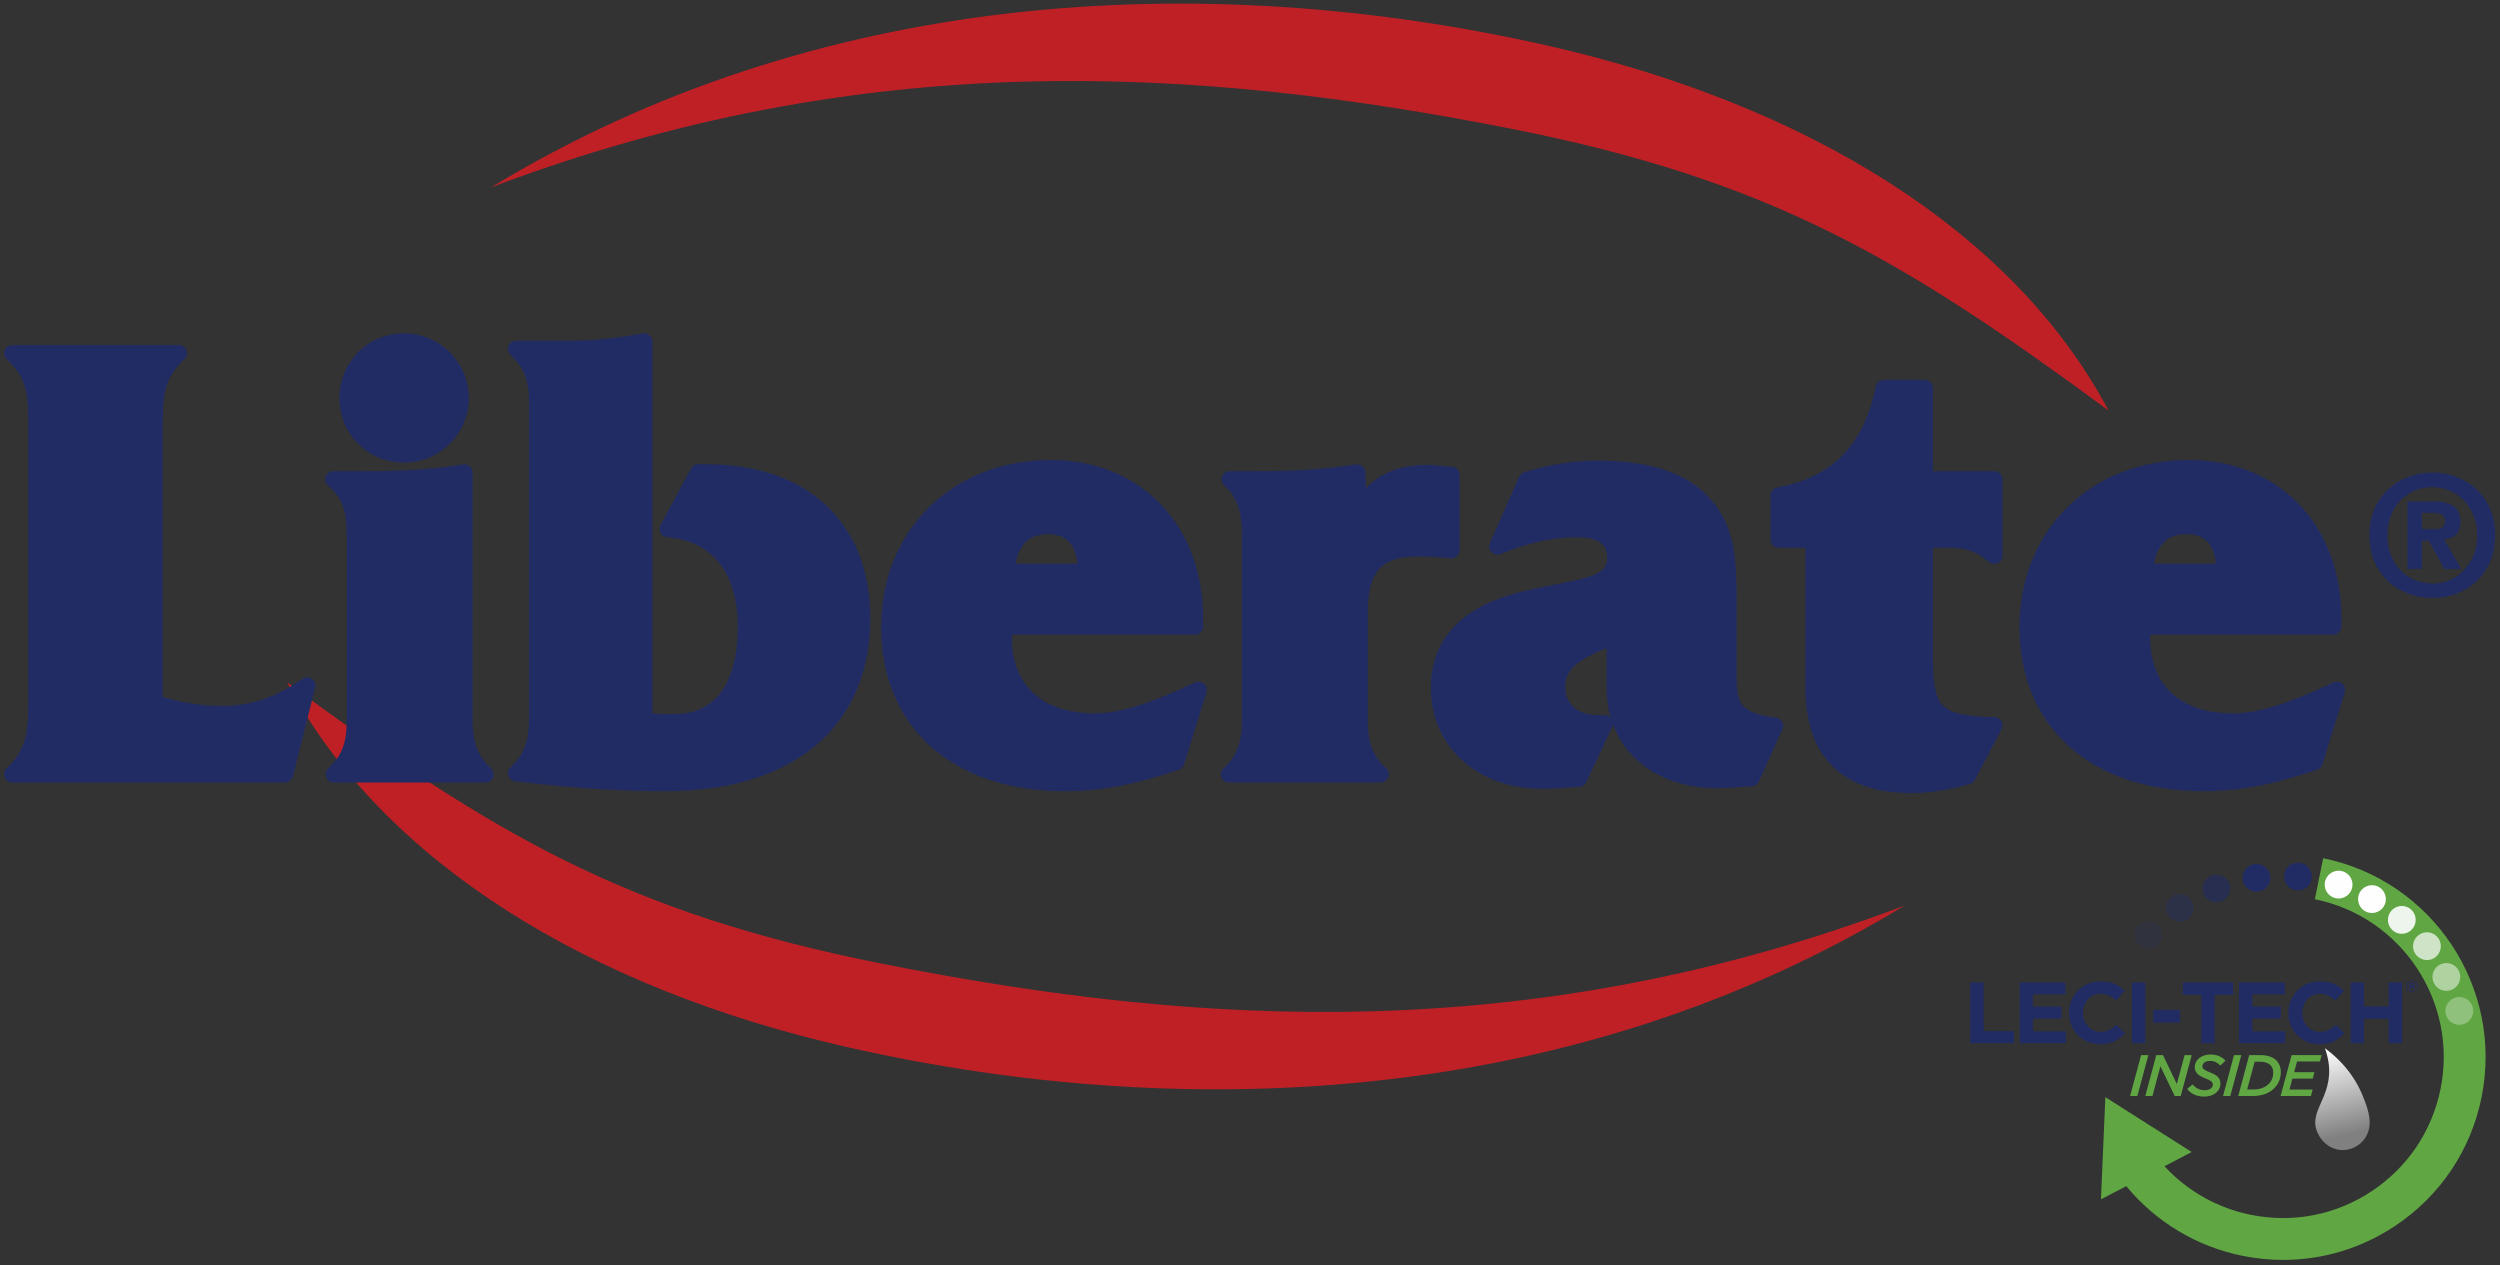 <svg version="1.2" xmlns="http://www.w3.org/2000/svg" viewBox="0 0 411 208" width="411" height="208">
	<rect x="0" y="0" width="411" height="208" fill="#333333" stroke="none"/>
	<defs>
		<linearGradient id="g1" x2="1" gradientUnits="userSpaceOnUse" gradientTransform="matrix(3.506,14.182,-7.456,1.843,382.56,172.328)">
			<stop offset="0" stop-color="#ffffff"/>
			<stop offset="1" stop-color="#808080"/>
		</linearGradient>
	</defs>
	<style>
		.s0 { fill: #bf2026 } 
		.s1 { fill: #212c64;stroke: #212c64;stroke-linecap: round;stroke-linejoin: round;stroke-width: 2.7 } 
		.s2 { fill: #212c64 } 
		.s3 { fill: #60a744 } 
		.s4 { fill: #fefefe } 
		.s5 { opacity: .9;fill: #fefefe } 
		.s6 { opacity: .7;fill: #fefefe } 
		.s7 { opacity: .5;fill: #fefefe } 
		.s8 { opacity: .3;fill: #fefefe } 
		.s9 { fill: url(#g1) } 
	</style>
	<g id="Layer 1">
		<g id="&lt;Group&gt;">
			<g id="&lt;Group&gt;">
				<g id="&lt;Group&gt;">
					<path id="&lt;Path&gt;" class="s0" d="m346.64 67.49c-15.62-29.51-49.74-50.37-92.18-59.98-57.11-12.93-120.43-9.1-173.7 23.28 61.38-23.18 115.64-19.93 167.95-9.57 42.08 8.34 63.94 21.2 97.93 46.27z"/>
					<path id="&lt;Path&gt;" class="s0" d="m47.2 112.19c15.63 29.51 49.75 50.37 92.2 59.98 57.11 12.93 120.43 9.1 173.71-23.29-61.38 23.19-115.65 19.94-167.97 9.58-42.08-8.34-63.94-21.2-97.94-46.27z"/>
				</g>
				<g id="&lt;Group&gt;">
					<path id="&lt;Path&gt;" class="s1" d="m2.02 127.3h44.82l3.67-14.6c-4.59 3.17-8.88 4.7-13.98 4.7-3.78 0-7.35-0.61-11.13-1.84v-45.33c0-5 0.1-8.58 3.98-12.15h-27.36c3.98 3.57 3.98 7.15 3.98 12.15v44.82c0 4.9-0.1 8.58-3.98 12.25z"/>
					<path id="&lt;Compound Path&gt;" class="s1" d="m54.9 127.3h24.91c-2.65-2.45-3.47-5.1-3.47-9.08v-40.54c-5.61 0.92-11.03 1.13-16.33 1.13h-5.21c2.65 2.14 3.57 5 3.57 9.18v30.23c0 3.98-0.81 6.63-3.47 9.08zm2.25-61.87c0 5.21 4.08 9.29 9.29 9.29 5.1 0 9.29-4.18 9.29-9.29 0-5-4.09-9.29-9.29-9.29-5.31 0-9.29 4.19-9.29 9.29z"/>
					<path id="&lt;Path&gt;" class="s1" d="m84.87 127.1c9.9 1.23 18.07 1.63 24.5 1.63 20.52 0 32.36-10.21 32.36-27.05 0-14.71-9.39-24-25.62-24h-1.33l-5 9.29c8.17 0.72 12.86 6.44 12.86 16.14 0 10.1-4.39 15.62-11.64 15.62h-1.63c-1.02 0-2.14 0-3.47-0.41v-62.18c-3.88 0.71-7.86 1.22-12.15 1.22h-8.88c2.66 2.46 3.47 5.11 3.47 9.09v51.46c0 3.98-0.81 6.74-3.47 9.19z"/>
					<path id="&lt;Compound Path&gt;" fill-rule="evenodd" class="s1" d="m165.09 103c0 0.62-0.1 1.23-0.1 1.74 0 8.78 5.72 13.89 15.01 13.89 4.59 0 10.1-1.95 17.05-5.21l-3.68 11.84c-6.02 2.04-11.74 3.47-18.17 3.47-18.28 0-28.99-10.31-28.99-25.62 0-15.32 11.22-26.14 26.54-26.14 13.58 0 23.69 9.6 23.69 24.71v1.32zm7.14-16.54c-3.98 0-6.53 2.66-6.74 7.56h13.07c0-5-2.24-7.56-6.33-7.56z"/>
					<path id="&lt;Path&gt;" class="s1" d="m202.06 127.3h24.91c-2.65-2.45-3.47-5.1-3.47-9.08v-17.36c0-7.45 2.56-10.72 9.7-10.72 1.43 0 3.27 0.1 5.41 0.31v-12.36c-1.94-0.2-3.26-0.31-4.08-0.31-5.41 0-9.09 2.25-11.03 6.54l-0.41-6.64c-5.61 0.92-11.02 1.13-16.33 1.13h-4.59c2.65 2.45 3.36 5.3 3.36 9.18v30.23c0 3.98-0.81 6.63-3.47 9.08z"/>
					<path id="&lt;Path&gt;" class="s1" d="m265.47 104.54v8.57c0 9.09 6.94 15.11 16.74 15.11 1.22 0 3.06-0.1 5.72-0.3l3.87-8.58c-5.81-0.82-7.65-2.35-7.65-7.66v-12.25c0-7.04-0.1-12.56-4.39-16.95-3.68-3.78-9.39-5.41-17.36-5.41-3.88 0-7.55 0.71-11.43 1.84l-4.8 10.92c4.6-1.84 8.88-2.86 12.97-2.86 4.28 0 6.43 1.64 6.43 4.7 0 4.9-5.82 4.7-14.8 6.84-9.39 2.25-14.19 7.05-14.19 14.6 0 8.68 6.84 15.22 16.94 15.22 1.23 0 3.17-0.11 6.03-0.31l4.28-9.09h-0.82c-4.49 0-7.04-2.45-7.04-6.02 0-4.09 3.17-5.92 9.5-8.37z"/>
					<path id="&lt;Path&gt;" class="s1" d="m298.15 88.71v24.2c0 10.72 5.41 16.13 16.13 16.13 2.75 0 5.81-0.51 9.19-1.43l4.39-8.37c-10.32-0.1-11.44-2.86-11.44-11.34v-19.19h4.09c2.85 0 5 0.61 7.35 2.65v-12.55h-11.44v-15.01h-6.74c-1.94 10-7.65 15.92-17.25 17.66v7.25z"/>
					<path id="&lt;Compound Path&gt;" fill-rule="evenodd" class="s1" d="m352.23 103c0 0.62-0.1 1.23-0.1 1.74 0 8.78 5.72 13.89 15.01 13.89 4.59 0 10.1-1.95 17.05-5.21l-3.68 11.84c-6.02 2.04-11.74 3.47-18.17 3.47-18.27 0-28.99-10.31-28.99-25.62 0-15.32 11.23-26.14 26.54-26.14 13.58 0 23.68 9.6 23.68 24.71v1.32zm7.15-16.54c-3.98 0-6.53 2.66-6.74 7.56h13.07c0-5-2.25-7.56-6.33-7.56z"/>
				</g>
				<path id="&lt;Compound Path&gt;" fill-rule="evenodd" class="s2" d="m408.75 93.57q-1.43 2.3-3.76 3.51-2.34 1.22-5.11 1.23-2.78-0.01-5.12-1.23-2.34-1.21-3.77-3.51-1.43-2.3-1.47-5.57 0.04-3.27 1.47-5.57 1.43-2.3 3.77-3.51 2.34-1.22 5.12-1.23 2.77 0.01 5.11 1.23 2.33 1.21 3.76 3.51 1.43 2.3 1.47 5.57-0.04 3.27-1.47 5.57zm-2.53-9.73q-1-1.77-2.66-2.76-1.66-0.98-3.68-0.99-2.07 0.01-3.73 0.99-1.67 0.99-2.65 2.76-0.99 1.77-1.01 4.16 0.02 2.39 1.01 4.17 0.98 1.78 2.65 2.76 1.66 0.98 3.73 0.98v0.03q2.02-0.02 3.68-1 1.66-0.99 2.66-2.77 1-1.78 1.03-4.17-0.03-2.39-1.03-4.16zm-8.06 9.7h-2.37v-11.1h4.14q2.17-0.03 3.36 0.72 1.18 0.76 1.2 2.63-0.03 1.51-0.79 2.17-0.75 0.66-1.88 0.72l2.83 4.86h-2.8l-2.57-4.67h-1.12zm2.1-6.54q0.81 0.02 1.25-0.27 0.44-0.28 0.45-1.18-0.05-0.83-0.73-1.05-0.68-0.21-1.4-0.18h-1.67v2.68z"/>
			</g>
			<g id="&lt;Group&gt;">
				<g id="&lt;Group&gt;">
					<path id="&lt;Compound Path&gt;" class="s2" d="m323.92 161.52h2.19v7.98h4.98v2h-7.17z"/>
					<path id="&lt;Compound Path&gt;" class="s2" d="m332.03 161.52h7.53v1.95h-5.35v2.02h4.7v1.96h-4.7v2.09h5.42v1.96h-7.6z"/>
					<path id="&lt;Compound Path&gt;" class="s2" d="m340.14 166.53v-0.03c0-2.83 2.14-5.16 5.2-5.16 1.89 0 3.01 0.63 3.94 1.54l-1.4 1.61c-0.77-0.69-1.55-1.12-2.55-1.12-1.68 0-2.9 1.4-2.9 3.11v0.02c0 1.72 1.19 3.14 2.9 3.14 1.14 0 1.84-0.45 2.62-1.17l1.4 1.41c-1.03 1.1-2.17 1.79-4.09 1.79-2.94 0-5.12-2.27-5.12-5.14z"/>
					<path id="&lt;Compound Path&gt;" class="s2" d="m350.49 161.52h2.19v9.98h-2.19z"/>
					<path id="&lt;Compound Path&gt;" class="s2" d="m353.98 166.03h4.39v2.09h-4.39z"/>
					<path id="&lt;Compound Path&gt;" class="s2" d="m361.89 163.54h-3.03v-2.02h8.27v2.02h-3.04v7.96h-2.2z"/>
					<path id="&lt;Compound Path&gt;" class="s2" d="m368.09 161.52h7.53v1.95h-5.34v2.02h4.7v1.96h-4.7v2.09h5.41v1.96h-7.6z"/>
					<path id="&lt;Compound Path&gt;" class="s2" d="m376.21 166.53v-0.03c0-2.83 2.13-5.16 5.2-5.16 1.88 0 3.01 0.63 3.94 1.54l-1.4 1.61c-0.77-0.69-1.56-1.12-2.55-1.12-1.69 0-2.9 1.4-2.9 3.11v0.02c0 1.72 1.18 3.14 2.9 3.14 1.14 0 1.84-0.45 2.62-1.17l1.4 1.41c-1.03 1.1-2.17 1.79-4.1 1.79-2.93 0-5.11-2.27-5.11-5.14z"/>
					<path id="&lt;Compound Path&gt;" class="s2" d="m386.46 161.52h2.19v3.94h4.05v-3.94h2.2v9.98h-2.2v-4.01h-4.05v4.01h-2.19z"/>
					<path id="&lt;Compound Path&gt;" fill-rule="evenodd" class="s2" d="m395.52 162.14v-0.01c0-0.53 0.43-0.97 0.98-0.97 0.54 0 0.97 0.44 0.97 0.97 0 0.53-0.43 0.97-0.98 0.97-0.54 0-0.97-0.43-0.97-0.96zm1.84-0.01c0-0.48-0.37-0.87-0.86-0.87-0.49 0-0.86 0.39-0.86 0.87v0.01c0 0.47 0.36 0.86 0.85 0.86 0.49 0 0.87-0.39 0.87-0.87zm-1.27-0.55h0.46q0.21 0.01 0.32 0.12 0.09 0.08 0.09 0.22v0.01q-0.01 0.25-0.22 0.32l0.25 0.37h-0.27l-0.22-0.33h-0.18v0.33h-0.23zm0.46 0.51q0.18-0.01 0.18-0.15v-0.01q-0.01-0.15-0.18-0.15h-0.23v0.31z"/>
				</g>
				<g id="&lt;Group&gt;">
					<path id="&lt;Compound Path&gt;" class="s3" d="m352 173.46h1.19l-1.81 6.72h-1.19z"/>
					<path id="&lt;Compound Path&gt;" class="s3" d="m354.49 173.46h1.1l2.28 4.75 1.28-4.75h1.17l-1.81 6.72h-0.99l-2.35-4.89-1.31 4.89h-1.17z"/>
					<path id="&lt;Compound Path&gt;" class="s3" d="m359.57 179.02l0.89-0.74c0.55 0.62 1.16 0.95 2.03 0.95 0.75 0 1.3-0.38 1.3-0.93 0-0.41-0.28-0.65-1.24-1.02-1.03-0.41-1.73-0.88-1.73-1.81 0-1.27 1.14-2.11 2.58-2.11 1.12 0 1.92 0.4 2.47 1.01l-0.83 0.8c-0.51-0.5-1.02-0.76-1.73-0.76-0.78 0-1.24 0.43-1.24 0.88 0 0.43 0.33 0.64 1.3 1.03 1.03 0.4 1.67 0.87 1.67 1.8 0 1.32-1.2 2.16-2.62 2.16-1.27 0-2.24-0.45-2.85-1.26z"/>
					<path id="&lt;Compound Path&gt;" class="s3" d="m367.27 173.46h1.2l-1.81 6.72h-1.19z"/>
					<path id="&lt;Compound Path&gt;" fill-rule="evenodd" class="s3" d="m369.77 173.46h1.83c1.23 0 2.08 0.33 2.62 0.87q0.75 0.73 0.74 1.96c0 1.01-0.38 1.93-1.09 2.63-0.8 0.81-1.99 1.26-3.49 1.26h-2.41zm0.75 5.65c0.99 0 1.86-0.32 2.46-0.91 0.48-0.48 0.74-1.13 0.74-1.86q-0.01-0.79-0.47-1.24c-0.35-0.35-0.93-0.56-1.74-0.56h-0.84l-1.24 4.57z"/>
					<path id="&lt;Compound Path&gt;" class="s3" d="m376.74 173.46h4.94l-0.29 1.05h-3.76l-0.47 1.76h3.34l-0.29 1.05h-3.34l-0.48 1.8h3.82l-0.29 1.06h-4.99z"/>
				</g>
				<path id="&lt;Path&gt;" class="s3" d="m381.93 141.09l-1.37 6.74c14.31 2.91 23.57 16.92 20.66 31.22-1.41 6.93-5.43 12.89-11.33 16.8-5.89 3.9-12.95 5.27-19.88 3.86-5.48-1.11-10.42-3.92-14.17-7.98l4.47-2.34-7.1-4.51-7.09-4.51-0.36 8.4-0.36 8.4 4.16-2.17c4.85 5.88 11.57 9.93 19.07 11.45q3.37 0.68 6.72 0.68c6.48 0 12.82-1.89 18.34-5.55 7.43-4.92 12.5-12.43 14.27-21.16 3.67-18.02-8.01-35.66-26.03-39.33z"/>
				<path id="&lt;Path&gt;" class="s4" d="m385.01 147.65c-1.23 0.3-2.47-0.45-2.77-1.68-0.3-1.22 0.46-2.46 1.68-2.76 1.23-0.3 2.47 0.45 2.77 1.68 0.3 1.22-0.46 2.46-1.68 2.76z"/>
				<path id="&lt;Path&gt;" class="s4" d="m390.04 150.1c-1.26 0.05-2.32-0.93-2.37-2.2-0.06-1.26 0.93-2.32 2.19-2.37 1.26-0.06 2.32 0.93 2.38 2.19 0.05 1.26-0.93 2.32-2.2 2.38z"/>
				<path id="&lt;Path&gt;" class="s5" d="m394.49 153.49c-1.24-0.2-2.09-1.38-1.89-2.62 0.2-1.25 1.37-2.1 2.62-1.9 1.25 0.2 2.09 1.38 1.89 2.62-0.2 1.25-1.37 2.1-2.62 1.9z"/>
				<path id="&lt;Path&gt;" class="s6" d="m398.19 157.69c-1.19-0.44-1.79-1.76-1.34-2.94 0.44-1.18 1.76-1.78 2.94-1.34 1.18 0.44 1.78 1.76 1.34 2.94-0.44 1.19-1.76 1.79-2.94 1.34z"/>
				<path id="&lt;Path&gt;" class="s7" d="m400.97 162.55c-1.07-0.67-1.4-2.08-0.73-3.15 0.67-1.07 2.08-1.4 3.15-0.73 1.07 0.67 1.4 2.08 0.73 3.15-0.66 1.07-2.08 1.4-3.15 0.73z"/>
				<path id="&lt;Path&gt;" class="s8" d="m402.74 167.86c-0.92-0.87-0.96-2.32-0.09-3.23 0.86-0.92 2.32-0.96 3.23-0.1 0.92 0.87 0.96 2.32 0.09 3.24-0.86 0.91-2.31 0.95-3.23 0.09z"/>
				<g id="&lt;Group&gt;">
					<path id="&lt;Path&gt;" class="s2" d="m378.81 146.14c-1.13 0.57-2.51 0.12-3.07-1.01-0.57-1.12-0.12-2.5 1.01-3.07 1.13-0.57 2.5-0.11 3.07 1.01 0.57 1.13 0.11 2.51-1.01 3.07z"/>
				</g>
				<g id="&lt;Group&gt;">
					<path id="&lt;Path&gt;" class="s2" d="m372.43 146.07c-0.97 0.81-2.42 0.68-3.22-0.29-0.81-0.97-0.68-2.41 0.29-3.22 0.97-0.81 2.41-0.68 3.22 0.29 0.81 0.97 0.68 2.42-0.29 3.22z"/>
				</g>
				<g id="&lt;Group&gt;" style="opacity: .6">
					<path id="&lt;Path&gt;" class="s2" d="m366.19 147.44c-0.76 1.01-2.19 1.21-3.2 0.44-1-0.76-1.2-2.2-0.44-3.2 0.76-1.01 2.2-1.2 3.2-0.44 1.01 0.76 1.21 2.2 0.44 3.2z"/>
				</g>
				<g id="&lt;Group&gt;" style="opacity: .4">
					<path id="&lt;Path&gt;" class="s2" d="m360.43 150.18c-0.52 1.16-1.87 1.67-3.02 1.15-1.15-0.51-1.67-1.87-1.15-3.02 0.52-1.15 1.87-1.67 3.02-1.15 1.15 0.52 1.67 1.87 1.15 3.02z"/>
				</g>
				<g id="&lt;Group&gt;" style="opacity: .2">
					<path id="&lt;Path&gt;" class="s2" d="m355.43 154.15c-0.24 1.24-1.44 2.05-2.68 1.8-1.24-0.24-2.05-1.44-1.8-2.68 0.24-1.24 1.44-2.05 2.68-1.8 1.24 0.24 2.05 1.44 1.8 2.68z"/>
				</g>
				<path id="&lt;Mesh&gt;" class="s9" d="m382.22 172.33c2.41 6.83-2.23 9.48-1.52 12.94q0.07 0.33 0.19 0.65c1.49 0.66 3.24 1.03 4.87 0.73 0.12-4.55-0.05-9.31-2.35-13.38q-0.56-0.48-1.19-0.94zm1.19 0.94c2.3 4.07 2.47 8.83 2.35 13.38 0.9-0.17 1.69-0.19 2.4-0.65-0.08-1.94-1.35-9.02-4.11-12.16q-0.31-0.29-0.64-0.57zm0.8 0.72q-0.08-0.08-0.16-0.15c2.76 3.14 4.03 10.22 4.11 12.16q0.74-0.45 1.4-1c0.14-1.64-0.58-3.56-1.21-5.05-0.92-2.18-2.28-4.14-3.97-5.79q-0.08-0.09-0.17-0.17zm-3.32 11.93c0.34 0.94 0.97 1.79 1.79 2.37 1.01 0.71 2.27 0.95 3.47 0.66-0.23-0.81-0.42-1.43-0.39-2.3-1.63 0.3-3.38-0.07-4.87-0.73zm4.87 0.73c-0.03 0.87 0.16 1.49 0.39 2.3 0.72-0.17 1.37-0.51 1.89-0.97 0.18-0.51 0.1-1.01 0.12-1.73q0-0.11 0-0.25c-0.71 0.46-1.5 0.48-2.4 0.65zm2.4-0.65q0 0.14 0 0.25c-0.02 0.72 0.06 1.22-0.12 1.73q0.22-0.18 0.4-0.39 0.21-0.23 0.38-0.48c0.41-0.62 0.67-1.35 0.74-2.11q-0.66 0.55-1.4 1z"/>
			</g>
		</g>
	</g>
</svg>